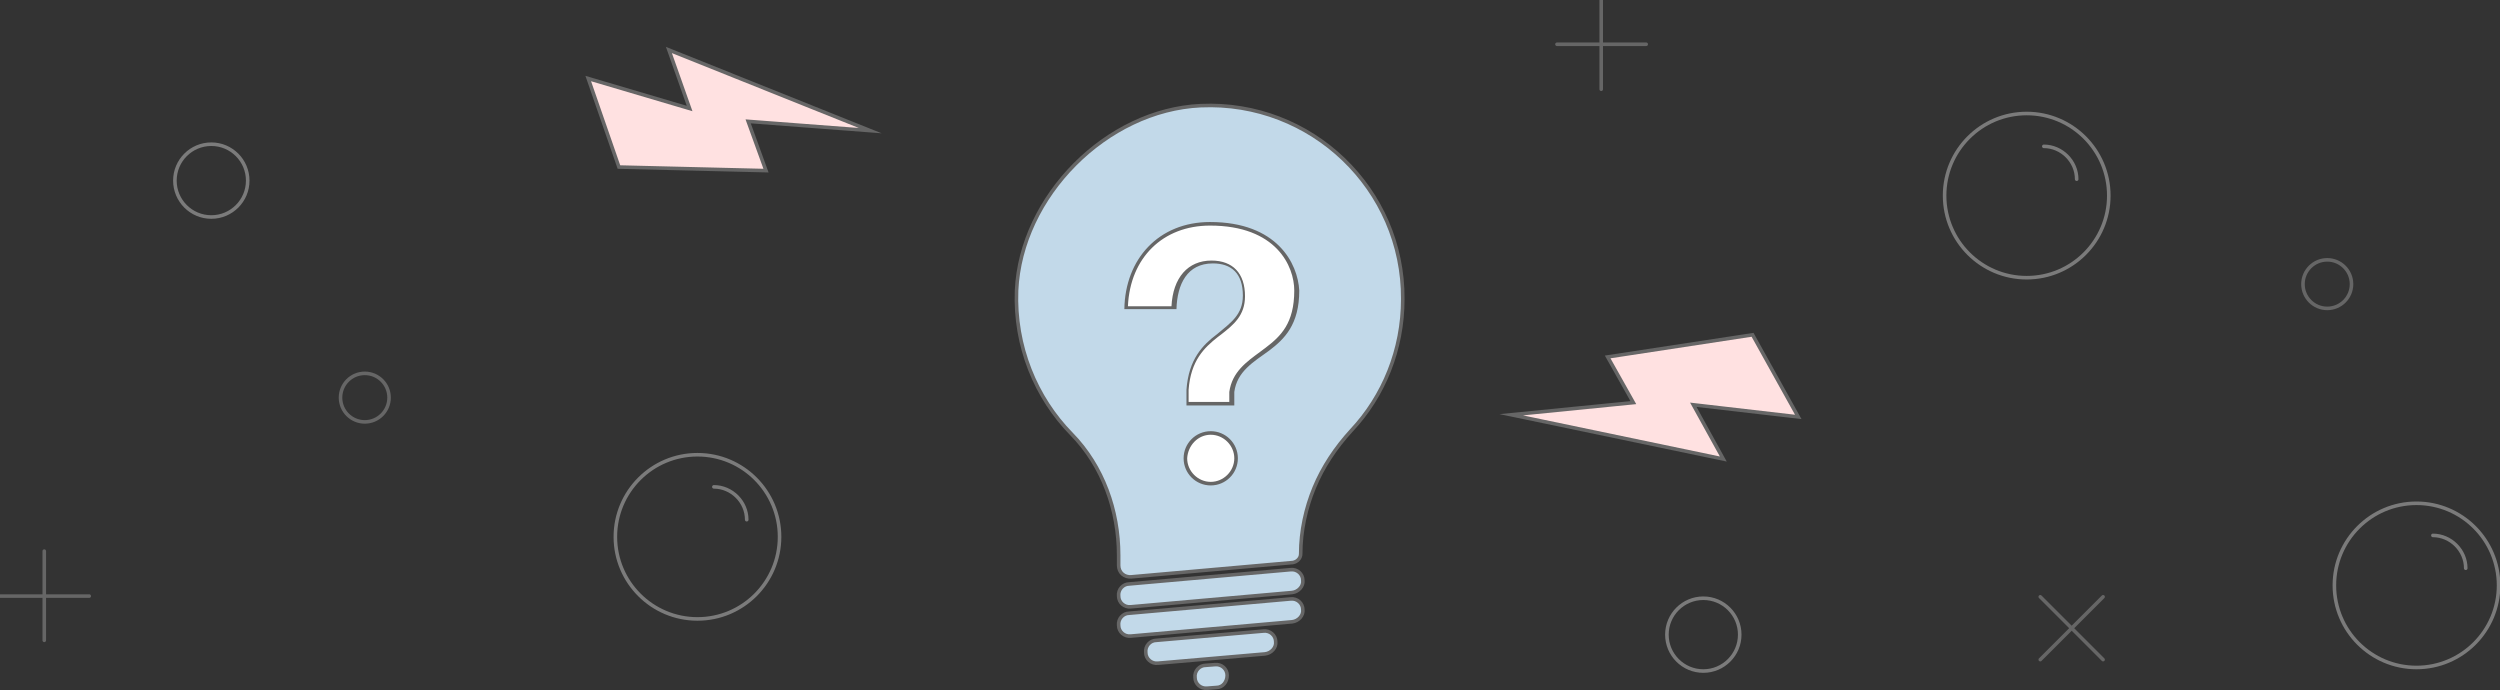 <?xml version="1.0" encoding="utf-8"?>
<!-- Generator: Adobe Illustrator 21.1.0, SVG Export Plug-In . SVG Version: 6.00 Build 0)  -->
<svg version="1.1" id="Layer_1" xmlns="http://www.w3.org/2000/svg" xmlns:xlink="http://www.w3.org/1999/xlink" x="0px" y="0px"
	 viewBox="0 0 350.2 96.7" style="enable-background:new 0 0 350.2 96.7;" xml:space="preserve">
<rect x="0" y="0" width="350.2" height="96.7" fill="#333333" stroke="none"/>
<style type="text/css">
	.st0{fill:#C2D9E9;stroke:#666666;stroke-width:0.5;stroke-miterlimit:10;}
	.st1{fill:#FFFFFF;}
	.st2{fill:#666666;}
	.st3{opacity:0.5;}
	.st4{fill:none;stroke:#C3C3C3;stroke-width:0.5;stroke-linecap:round;stroke-linejoin:round;stroke-miterlimit:10;}
	.st5{fill:none;stroke:#666666;stroke-width:0.5;stroke-linecap:round;stroke-linejoin:round;stroke-miterlimit:10;}
	.st6{fill:#FFE1E1;stroke:#666666;stroke-width:0.5;stroke-miterlimit:10;}
</style>
<g>
	<g>
		<path class="st0" d="M181,83l-22.6,2c-0.9,0.1-1.7-0.6-1.7-1.5l0,0c-0.1-0.9,0.6-1.7,1.5-1.7l22.6-2c0.9-0.1,1.7,0.6,1.7,1.5l0,0
			C182.6,82.1,181.9,82.9,181,83z"/>
		<path class="st0" d="M181,87.1l-22.6,2c-0.9,0.1-1.7-0.6-1.7-1.5l0,0c-0.1-0.9,0.6-1.7,1.5-1.7l22.6-2c0.9-0.1,1.7,0.6,1.7,1.5
			l0,0C182.6,86.2,181.9,87,181,87.1z"/>
		<path class="st0" d="M177.2,91.6l-15,1.3c-0.9,0.1-1.7-0.6-1.7-1.5l0,0c-0.1-0.9,0.6-1.7,1.5-1.7l15-1.3c0.9-0.1,1.7,0.6,1.7,1.5
			l0,0C178.8,90.7,178.1,91.5,177.2,91.6z"/>
		<path class="st0" d="M170.4,96.3l-1.3,0.1c-0.9,0.1-1.7-0.6-1.7-1.5l0,0c-0.1-0.9,0.6-1.7,1.5-1.7l1.3-0.1
			c0.9-0.1,1.7,0.6,1.7,1.5l0,0C171.9,95.5,171.3,96.3,170.4,96.3z"/>
		<path class="st0" d="M168.2,14.8c-13.2,0.6-25.2,12.7-25.8,25.9c-0.3,7.8,2.7,15,7.7,20.1c4.4,4.5,6.6,10.7,6.6,17v1.4
			c0,1,0.8,1.7,1.8,1.6l22.6-2c0.6-0.1,1.1-0.6,1.1-1.2c0-3.2,0.7-6.4,1.9-9.3c1.2-2.9,3-5.6,5.2-8c4.5-4.8,7.2-11.3,7.2-18.4
			C196.6,26.5,183.7,14.1,168.2,14.8z"/>
	</g>
	<g>
		<g>
			<circle class="st1" cx="169.6" cy="64.1" r="3.5"/>
			<path class="st2" d="M169.6,60.9c1.8,0,3.3,1.5,3.3,3.3c0,1.8-1.5,3.3-3.3,3.3s-3.3-1.5-3.3-3.3
				C166.4,62.4,167.8,60.9,169.6,60.9 M169.6,60.4c-2.1,0-3.8,1.7-3.8,3.8c0,2.1,1.7,3.8,3.8,3.8s3.8-1.7,3.8-3.8
				C173.4,62.1,171.7,60.4,169.6,60.4L169.6,60.4z"/>
		</g>
		<g>
			<path class="st1" d="M166.4,56.5v-2c0.3-4.2,2.2-6.1,4.2-7.6l0.4-0.3c1.8-1.4,3.3-2.6,3.3-5.3c0-3-1.6-4.7-4.5-4.7
				c-3.2,0-5.2,2.4-5.4,6.4h-6.8c0.3-7,5-11.7,11.8-11.7c4.1,0,7.4,1.1,9.5,3.3c2.3,2.3,2.6,5,2.6,6c0,4.7-1.9,6.5-4.1,8.2
				c-0.3,0.2-0.5,0.4-0.8,0.6c-1.9,1.3-3.8,2.7-4.2,5.4l0,1.7H166.4z"/>
			<path class="st2" d="M169.5,31.6c9.3,0,11.8,5.7,11.8,9.1c0,4.6-1.9,6.4-4,8c-0.3,0.2-0.5,0.4-0.8,0.6c-1.9,1.4-3.9,2.8-4.3,5.6
				l0,0v0v1.4h-5.7l0-1.7c0.3-4.1,2.2-5.9,4.1-7.4l0.4-0.3c1.8-1.4,3.4-2.7,3.4-5.4c0-3.2-1.7-5-4.7-5c-3.3,0-5.4,2.4-5.6,6.4H158
				C158.3,36.1,162.9,31.6,169.5,31.6 M169.5,31.1c-7.2,0-11.9,5.2-12,12.2h7.3c0.1-3.5,1.5-6.4,5.1-6.4c2.6,0,4.2,1.4,4.2,4.5
				c0,2.7-1.7,3.8-3.6,5.4c-2,1.5-4,3.5-4.3,7.8v2.2h6.7v-1.9c0.4-2.9,2.7-4.2,4.9-5.8c2.1-1.6,4.2-3.6,4.2-8.4
				C181.8,36.9,178.9,31.1,169.5,31.1L169.5,31.1z"/>
		</g>
	</g>
	<g class="st3">
		<circle class="st4" cx="97.7" cy="75.2" r="11.5"/>
		<path class="st4" d="M100,68.2c2.5,0,4.6,2.1,4.6,4.6"/>
	</g>
	<g class="st3">
		<circle class="st4" cx="338.5" cy="82" r="11.5"/>
		<path class="st4" d="M340.8,75c2.5,0,4.6,2.1,4.6,4.6"/>
	</g>
	<g class="st3">
		<circle class="st4" cx="283.9" cy="27.4" r="11.5"/>
		<path class="st4" d="M286.3,20.5c2.5,0,4.6,2.1,4.6,4.6"/>
	</g>
	<g class="st3">
		<circle class="st4" cx="29.6" cy="25.3" r="5.1"/>
	</g>
	<g class="st3">
		<circle class="st4" cx="238.6" cy="88.9" r="5.1"/>
	</g>
	<g>
		<line class="st5" x1="224.3" y1="0" x2="224.3" y2="12.5"/>
		<line class="st5" x1="230.6" y1="6.2" x2="218.1" y2="6.2"/>
	</g>
	<g>
		<line class="st5" x1="6.2" y1="77.2" x2="6.2" y2="89.7"/>
		<line class="st5" x1="12.5" y1="83.5" x2="0" y2="83.5"/>
	</g>
	<g>
		<line class="st5" x1="294.6" y1="83.6" x2="285.8" y2="92.4"/>
		<line class="st5" x1="294.6" y1="92.4" x2="285.8" y2="83.6"/>
	</g>
	<circle class="st5" cx="326" cy="39.8" r="3.4"/>
	<circle class="st5" cx="51.1" cy="55.7" r="3.4"/>
	<polygon class="st6" points="245.5,46.9 251.9,58.4 237.2,56.7 241.4,64.3 211.7,58.1 228.8,56.4 225.2,50 	"/>
	<polygon class="st6" points="86.7,23.4 82.4,11 96.6,15.2 93.7,7 121.9,18.3 104.8,17 107.3,23.9 	"/>
</g>
</svg>
